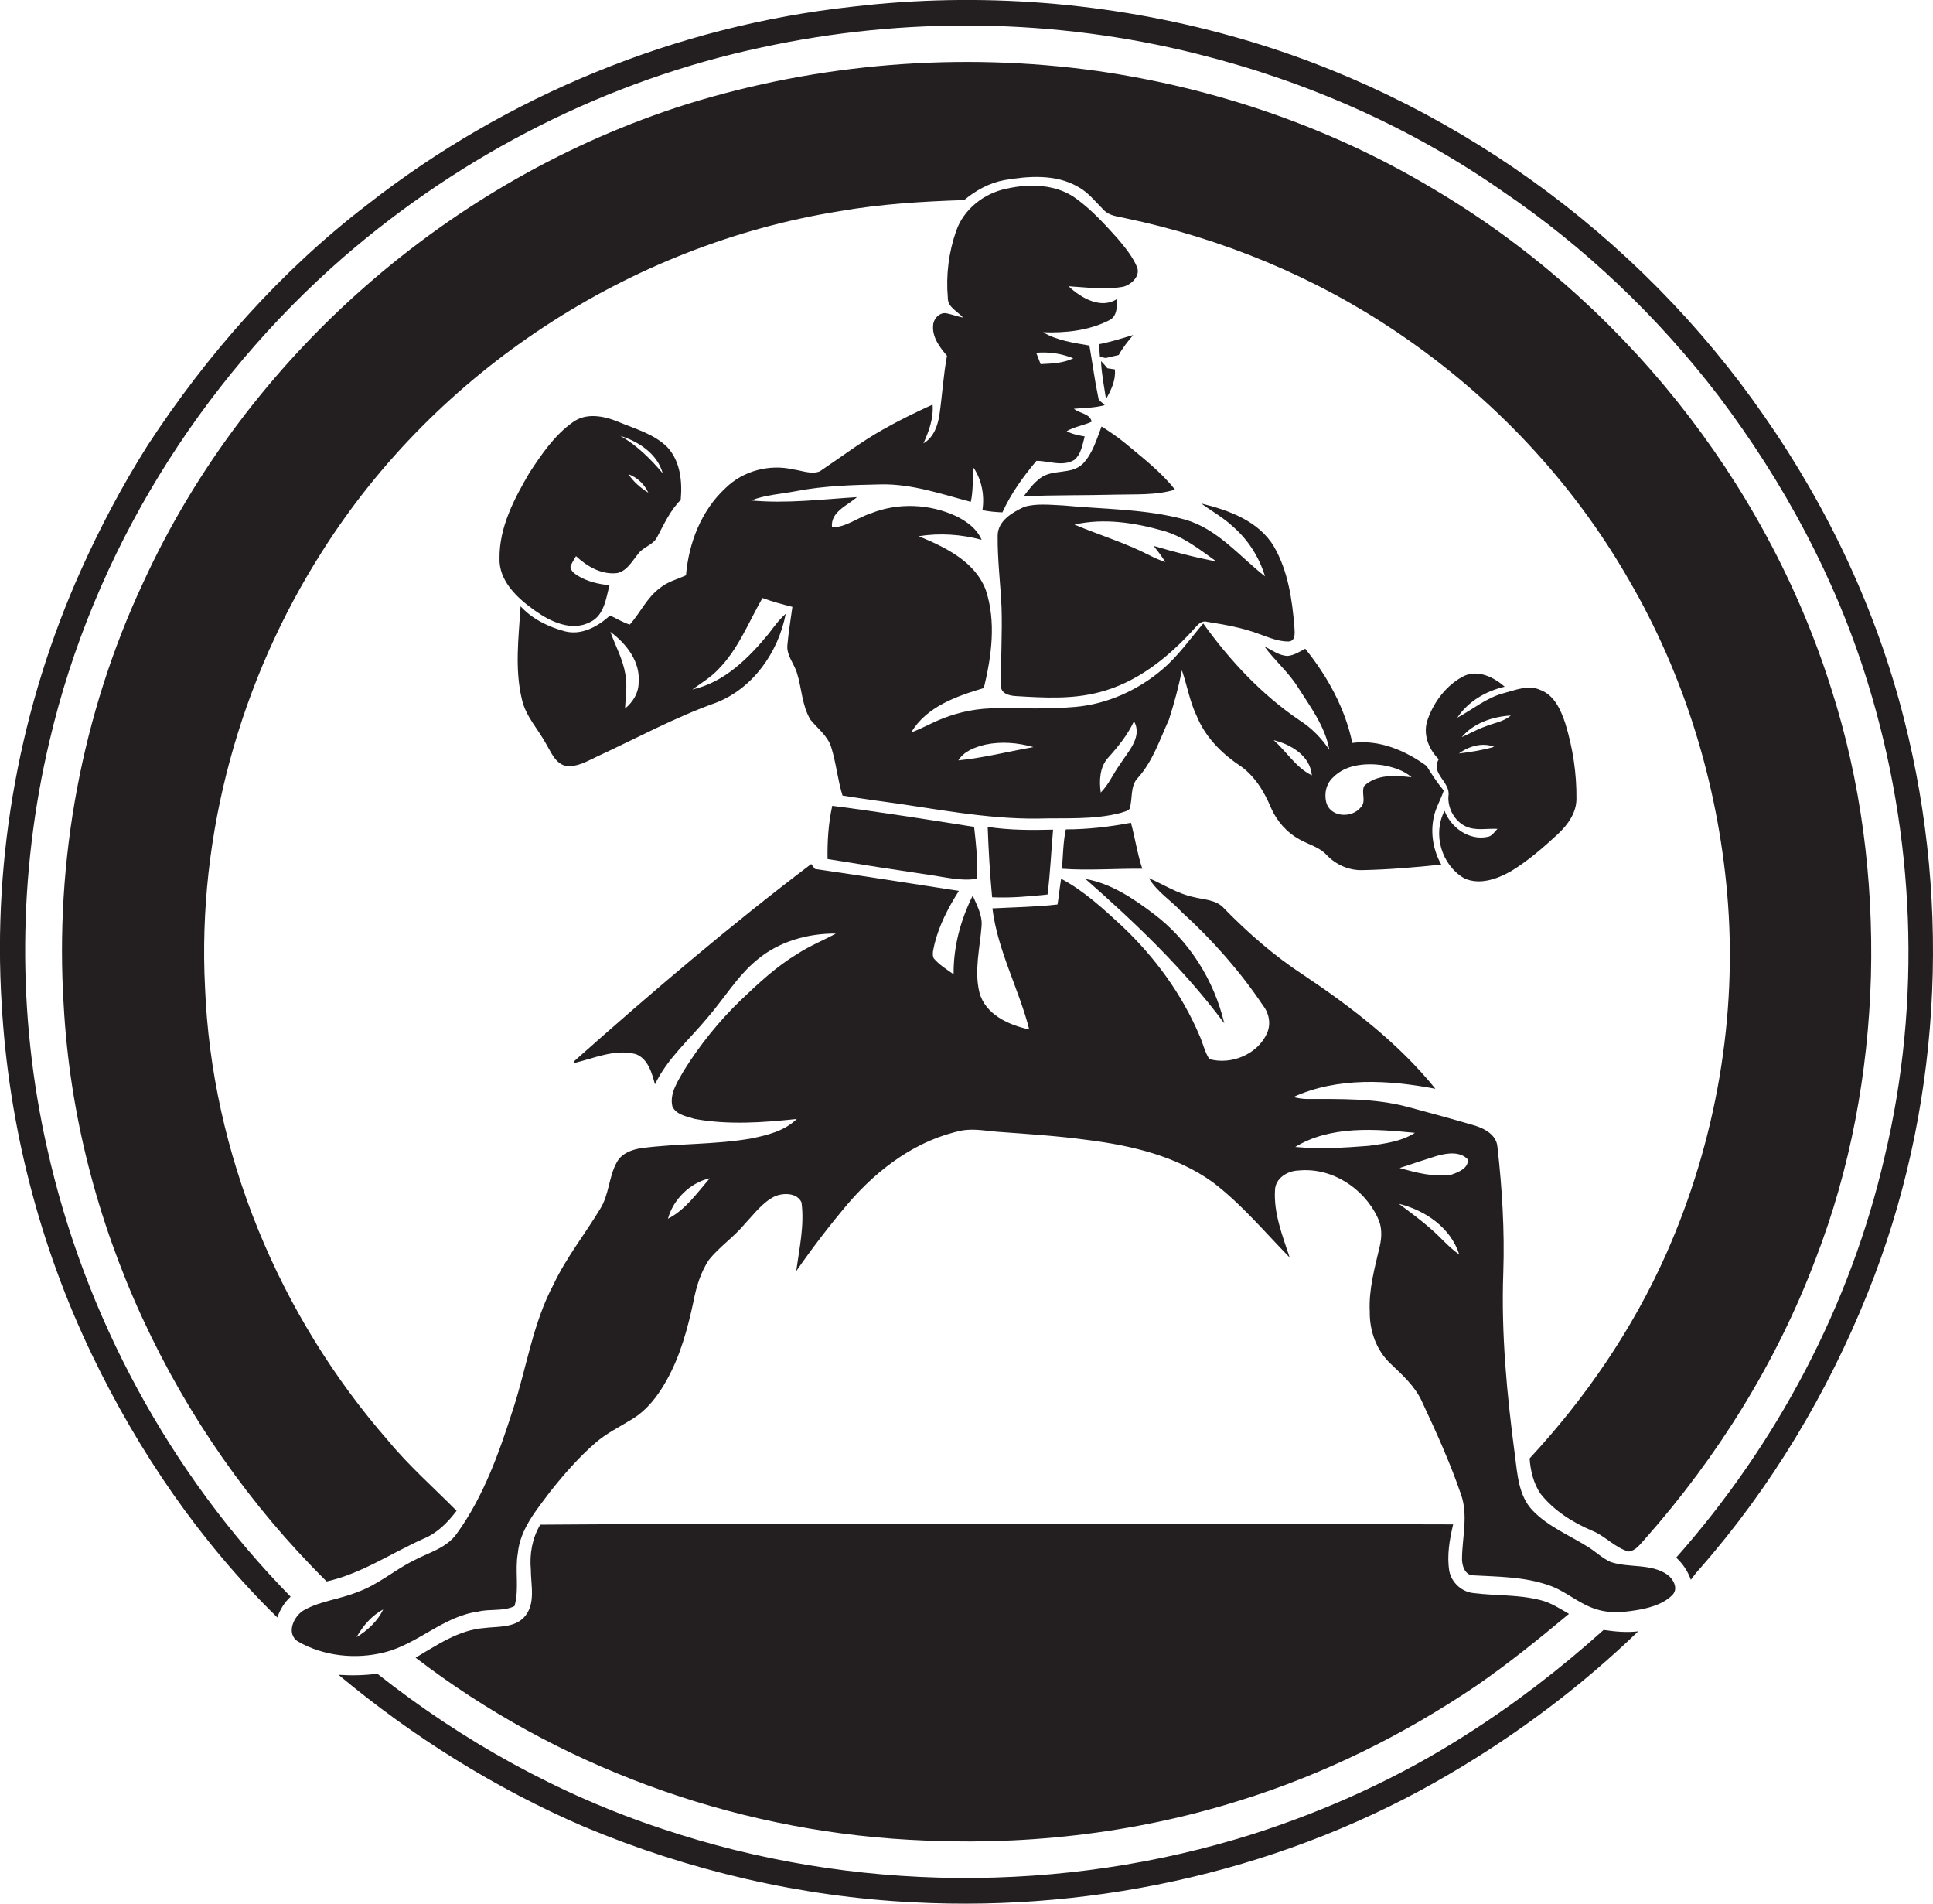 <?xml version="1.0" encoding="utf-8"?>
<!-- Generator: Adobe Illustrator 19.2.0, SVG Export Plug-In . SVG Version: 6.00 Build 0)  -->
<svg version="1.1" id="Layer_1" xmlns="http://www.w3.org/2000/svg" xmlns:xlink="http://www.w3.org/1999/xlink" x="0px" y="0px"
	 viewBox="0 0 697.7 687" enable-background="new 0 0 697.7 687" xml:space="preserve">
<g>
	<path fill="#231F20" d="M687.3,259.7c-9.9-39.2-27.4-76.4-50.5-109.5c-45.6-66-114.7-115.6-192-137.1C400.5,0.7,353.6-3,307.8,2.4
		c-63.6,6.9-125,32.1-175.3,71.5c-31.3,24-57.7,53.9-79.2,86.8c-9.1,14.4-17.1,29.5-24.1,45.1C7.3,254.6-2.7,308.8,0.6,362.2
		c2.5,43.8,13.6,87.2,32.6,126.7c16.8,35,39.1,67.6,66.9,94.8c1-2.9,2.6-5.5,4.8-7.5C61.3,531.7,30.5,475,17,414.3
		c-10.9-48.2-10.5-98.9,0.9-147c15.8-67.5,54-129.2,106.2-174.6c43-37.2,95.2-63.8,150.9-75.6c51.6-11.2,105.7-10.5,156.9,2.3
		c39.4,9.8,77.2,26.4,110.4,49.6c29.8,20.2,56.1,45.3,78,73.9c23.5,31.1,42.3,65.9,53.8,103.3c17.1,55.3,19.6,115.1,6.1,171.4
		C667.9,471,641.4,521,605,562.1c2.4,2.2,4.2,4.9,5.3,8c1-1.4,2.1-2.8,3.3-4.1c25.7-29.3,46-63.2,60.5-99.3
		C700.4,401.4,704.6,327.8,687.3,259.7z"/>
	<path fill="#231F20" d="M574.7,552.4c4.7,1.9,8.2,6.1,13.1,7.5c2.7-0.3,4.3-2.8,6-4.6c26.2-29.6,47.5-63.8,61.5-100.9
		c12.6-32.5,19-67.3,20-102.1c0.9-35.2-3.6-70.5-14.4-104C637.1,173,584.4,107.5,516.4,67.6c-36.8-21.9-78-35.9-120.4-42
		c-49.4-6.9-100.4-2.8-148.1,12c-85.5,27-158.8,91-196.2,172.6c-22.2,47.4-32,100.5-28.7,152.7c4.3,77.9,39.6,153.1,94.9,207.8
		c12.5-2.8,23.3-10.2,34.9-15.4c5-2,8.8-5.9,12-10.1c-8.3-8.4-17.2-16.2-24.7-25.3c-39.4-45.1-63.7-103.6-66.1-163.6
		c-2.8-55.2,12.7-111,42.4-157.5c41.1-64.9,110.9-110.5,186.7-122.6c14.8-2.6,29.9-3.5,44.9-4c4.2-3.5,9.1-6.2,14.5-7.2
		c8.7-1.5,18.5-2.2,26.4,2.3c3.8,2,6.5,5.5,9.5,8.5c2,2.1,5,2.3,7.6,2.9c35,7.3,68.7,21.2,98.4,41.3c34.1,23,63.1,53.6,83.6,89.4
		c20,34.4,31.9,73.3,35.4,112.9c3.9,44.4-4,89.5-22,130.2c-12.1,27.2-29.1,52-49.3,73.8c0.3,4.4,1.4,9,3.9,12.7
		C560.8,545.1,567.6,549.4,574.7,552.4z"/>
	<path fill="#231F20" d="M426.6,241.9c1.9,5.5,2.8,11.2,5.3,16.4c3,7.4,8.7,13.3,15.2,17.7c5.5,3.6,9.1,9.4,11.6,15.4
		c2.1,4.9,5.8,9.1,10.5,11.6c3.2,1.8,7,2.7,9.6,5.5c3.4,3.6,8.2,5.7,13.1,5.5c9.5-0.2,18.9-1,28.3-2c-2.8-5-3.9-11-2.8-16.6
		c0.6-3.6,2.6-6.7,3.7-10.1c-2.3-2.8-4.3-5.8-6.2-8.9c-7.7-5.6-17.1-9.6-26.8-8.3c-2.6-12.5-9-24.1-17-34c-2,1.1-3.9,2.3-6.2,2.6
		c-3.2,0-5.7-2.1-8.5-3.4c3.7,5.1,8.6,9.2,12,14.6c4.5,7.1,9.9,14.2,11.4,22.7c-2.8-4.2-6.3-7.8-10.5-10.5
		c-13.8-9.3-25.3-21.6-35-35.1c-4.8,5.6-9.1,11.8-14.8,16.6c-8.8,7.5-19.9,12.5-31.4,13.5c-9.3,0.8-18.7,0.5-28,0.5
		c-6.8-0.1-13.6,1.2-19.9,3.7c-3.9,1.5-7.4,3.6-11.3,5c5.5-9.3,16.4-13.1,26.2-16c2.8-11.5,4.5-24,0.7-35.4
		c-3.9-10.3-14.6-15.4-24.2-19.4c7.5-1.2,15.3-0.7,22.7,1.3c-1.7-4-5.3-6.6-9.1-8.5c-9.6-4.5-21.1-5-31-1c-4.7,1.5-8.8,5-13.9,5
		c-0.6-5.6,5.5-7.8,9-10.9c-12.7,0.8-25.4,2.4-38.2,1.2c5.1-2,10.6-2.3,15.9-3.3c10.2-2,20.7-2.3,31.1-2.5
		c11.1-0.2,21.7,3.5,32.3,6.3c0.9-4,0.6-8.2,1-12.3c3,4.5,4,10,3.2,15.3c2.4,0.5,4.8,0.7,7.2,0.8c3.1-6.8,7.5-12.9,12.3-18.6
		c4.5,0,9.4,2.2,13.6-0.3c2.5-2,3-5.5,3.8-8.5c-2.2-0.4-4.5-0.8-6.5-1.9c2.8-1.6,6.1-2.1,9-3.4c-0.4-2.9-4.4-3-6.4-4.7
		c3.7-0.3,7.5-0.3,11.1-1.3c-0.7-1-2.2-1.4-2.3-2.8c-1.3-6.2-2.1-12.5-3.2-18.7c-5.7-1-11.7-1.8-16.7-4.8c8.1,0.3,16.5-0.6,23.8-4.3
		c3-1.4,2.8-5,3-7.8c-5.8,4-13.2-0.3-17.6-4.5c6.5,0.4,13.1,1.3,19.6,0.2c2.9-0.7,6.4-3.8,5.1-7.1c-1.6-3.8-4.3-7.1-7-10.3
		c-4.6-5.1-9.2-10.2-14.8-14.3c-7.2-5.4-16.9-5.6-25.4-3.7c-8.1,1.7-15.4,7.4-18.1,15.3c-2.7,7.7-3.7,15.9-3,24
		c-0.1,3.5,3.5,4.9,5.5,7.2c-2.2-0.4-4.3-1.3-6.4-1.6c-2.3-0.1-4.3,2.1-4.4,4.4c-0.4,4.3,2.4,7.9,5,11c-1.3,7-1.7,14.1-2.7,21.1
		c-0.6,4-2,8.3-5.8,10.5c2-4.4,3.7-9.1,3.3-14c-6.1,2.8-12.1,5.7-17.9,9c-8,4.5-15.2,10-22.8,15.1c-3.1,1.2-6.5-0.3-9.6-0.7
		c-8.6-2-18.1,0.5-24.4,6.7c-8.8,8.1-13.3,19.8-14.3,31.5c-3.2,1.5-6.7,2.3-9.4,4.6c-4.7,3.4-7.1,9-10.9,13.2
		c-2.5-0.8-4.8-2.2-7.1-3.3c-4.4,4-10.3,7.3-16.4,5.7c-5.9-1.6-11.7-4.4-15.9-9c-0.7,11.2-2.2,22.6,0.5,33.7
		c1.4,6.1,5.9,10.7,8.8,16.1c1.8,3,3.3,7,7.1,7.8c4,0.5,7.6-1.7,11-3.3c14.3-6.6,28.2-14.2,43.1-19.5c13.4-5.2,22.5-18.2,25.2-32.1
		c-2.4,2.1-4.2,4.6-6.1,7.1c-7.2,8.8-16.1,17.7-27.6,20.2c3.2-2.3,6.7-4.4,9.4-7.3c7.2-7.3,10.9-17,15.9-25.7
		c3.5,1.3,7.2,2.3,10.8,3.2c-0.6,4.5-1.4,9.1-1.8,13.7c-0.4,3.7,2.3,6.6,3.4,10c1.8,5.6,1.8,11.8,4.9,17c2.6,3.2,6.2,5.8,7.5,9.9
		c1.8,5.7,2.3,11.7,4.1,17.5c4.8,0.7,9.5,1.5,14.3,2.1c18.6,2.5,37.2,6.4,56.1,6.2c9.9-0.3,20.1,0.5,29.8-2c1.2-0.4,2.5-0.6,3.4-1.5
		c1.2-3.7,0.1-8.2,3-11.2c5.4-6,7.9-13.8,11.2-21C423.8,253.8,425.4,247.9,426.6,241.9z M481.2,280.5c4.5-4.6,11.6-5.2,17.7-4.4
		c3.8,0.7,7.7,1.8,10.6,4.4c-5.8-0.7-12.5-1.2-17.1,3.1c-1.2,2.4,0.9,5.7-1.3,7.8c-3.1,3.8-10.3,3.6-12.2-1.2
		C477.8,286.9,478.5,282.9,481.2,280.5z M473.5,279.8c-5.8-2.8-9.1-8.6-13.8-12.7C465.9,268.6,472.9,272.7,473.5,279.8z
		 M387.4,129.3c-3.7,1.8-7.8,1.9-11.8,2.1c-0.5-1.4-1.1-2.8-1.6-4.1C378.6,126.9,383.2,127.6,387.4,129.3z M230.5,246.4
		c0,3.7-2.1,7-4.9,9.3c0.2-4.2,0.9-8.4,0.1-12.5c-0.9-5.4-3.6-10.2-5.4-15.2C226.1,232.3,231.2,238.8,230.5,246.4z M345.9,274.4
		c2.1-3.4,6.1-4.8,9.8-5.7c5.7-1.2,11.7-0.7,17.3,0.9C363.9,271.2,355,273.5,345.9,274.4z M404.2,275.9c-2.4,3.3-4,7.2-6.9,10.1
		c-0.6-4.3-0.4-9.2,2.7-12.6c3.6-4,7-8.2,9.3-13.1C412.5,265.9,407.1,271.3,404.2,275.9z"/>
	<path fill="#231F20" d="M409,120.9c-4.1,1.2-8.1,2.5-12.3,3.3c0.1,1.5,0.2,3,0.3,4.5c0.7,0.2,1.4,0.4,2.1,0.5
		c1.5-0.4,3.1-0.7,4.7-1.1C405.2,125.5,407.1,123.2,409,120.9z"/>
	<path fill="#231F20" d="M402.4,133.3c-0.7-0.1-2-0.3-2.7-0.4c-0.7-0.9-1.5-1.8-2.3-2.6c0.2,4.6,1.1,9.1,1.8,13.7
		C401.1,140.7,402.8,137.1,402.4,133.3z"/>
	<path fill="#231F20" d="M222.8,206.8c3.6-0.8,5.4-4.4,7.6-7c1.8-2.5,5.4-3.1,6.8-6c2.5-4.7,4.7-9.6,8.5-13.4
		c0.6-6.6-0.1-13.9-4.8-19c-4.8-4.8-11.6-6.6-17.8-9.2c-5.1-2.1-11.5-3.4-16.4,0.2c-6.6,4.7-11.2,11.5-15.6,18.2
		c-5.5,9.4-10.9,19.6-10.8,30.8c-0.3,8.3,6.5,14.5,12.7,18.9c5.6,4,13.2,7.7,20,4.2c5.1-2.4,5.7-8.5,7-13.3c-4-0.4-7.9-1.3-11.4-3.4
		c-1.2-0.8-2.6-1.7-2.7-3.3c0.5-1.4,1.3-2.6,2-3.8C211.8,204.3,217,207.5,222.8,206.8z M226.8,171.1c3.2,1.2,5.8,3.6,7.2,6.7
		C231.2,176.1,228.6,173.8,226.8,171.1z M239.2,170.8c-4.4-5.2-9.3-10.1-15.3-13.5C230.5,159.3,237.3,163.8,239.2,170.8z"/>
	<path fill="#231F20" d="M406.2,160c-2.7-2.2-5.6-4.2-8.6-6.1c-1.8,4.7-3.2,9.7-6.7,13.4c-4.2,4.2-11,1.8-15.5,5.3
		c-2.4,1.8-4.1,4.1-5.9,6.5c11.1-0.5,22.2-0.3,33.3-0.6c7.1-0.2,14.4,0.3,21.3-1.8C419,170.2,412.4,165.2,406.2,160z"/>
	<path fill="#231F20" d="M383.8,182.4c-4.7-0.2-9.6-0.8-14.1,0.5c-4.3,2-9.5,5-9.6,10.3c-0.1,8.7,1,17.3,1.4,26
		c0.3,9.3-0.3,18.7-0.2,28c-0.3,3.1,3.1,3.9,5.5,4c10,0.6,20.2,1.2,30-1.4c13.3-3.4,24.4-12.2,33.5-22.1c1.5-1.5,2.9-4,5.4-3.3
		c6.3,1,12.7,2.1,18.8,4.4c3.4,1.2,6.8,2.7,10.5,2.7c2.8-0.1,2.3-3.3,2.2-5.2c-0.8-10-2.3-20.3-7.4-29.1
		c-5.5-9.2-16.3-13.1-26.2-15.5c3.8,2.8,8,5.1,11.5,8.4c5.4,4.7,9.4,11,11.5,17.9c-9.3-7.3-17.2-17.2-28.9-20.5
		C413.4,183.6,398.4,183.8,383.8,182.4z M416.4,197c1.5,1.9,2.9,3.7,4.2,5.8c-2-0.6-3.9-1.5-5.7-2.4c-8.7-4.5-18.1-7.3-27.1-11.1
		c10.6-2.4,21.6-0.7,31.9,2.2c7.3,2,13.3,6.8,19.3,11.1C431.4,201.2,423.9,199.2,416.4,197z"/>
	<path fill="#231F20" d="M528.4,316.9c5.5,2.6,11.8,0.4,16.8-2.4c6.3-3.8,11.8-8.6,17.2-13.6c3.5-3.3,6.6-7.6,6.6-12.6
		c0.1-9.2-1.3-18.4-4-27.2c-1.6-4.8-3.9-10.2-9-12.1c-4.3-2-8.9,0-13.1,1.1c-6.3,1.6-11.3,5.9-16.9,8.9c3.9-5.9,10.3-9.6,17.1-11.2
		c-3.9-3.4-9.5-6.2-14.6-3.9c-6.2,3.1-10.8,9.1-13.1,15.5c-2,5.2,0.1,10.8,3.9,14.6c-3.1,5.2,4.4,8.2,3.5,13.3
		c-0.3,4.4,2.2,9,6.2,10.9c3.6,1.7,7.7,0.7,11.5,0.9c-1.1,1.1-2,2.7-3.6,2.9c-6.6,1.4-13.2-3.3-15.5-9.4
		C517,301,520.3,312.1,528.4,316.9z M526.6,271.9c3.5-2.6,8.5-4.1,12.7-2.4C535.2,270.7,530.9,271.4,526.6,271.9z M536,262.2
		c-2.9,1-5.6,2.6-8.4,3.8c4.3-5.1,11.2-7.4,17.7-7.8C542.7,260.5,539.1,260.9,536,262.2z"/>
	<path fill="#231F20" d="M298.7,310c12.2,2,24.4,3.9,36.6,5.7c5.8,0.8,11.6,2.4,17.4,1.4c0.3-6.2-0.4-12.5-1.1-18.7
		c-17.1-2.7-34.1-5.4-51.2-7.6C299,297.1,298.6,303.5,298.7,310z"/>
	<path fill="#231F20" d="M384.7,299.3c-1,4.7-1,9.5-1.4,14.2c9.6,0.7,19.3-0.1,29,0c-1.8-5.4-2.6-11.1-4.1-16.6
		C400.4,298.4,392.6,299.3,384.7,299.3z"/>
	<path fill="#231F20" d="M358.1,323.8c6.7,0.3,13.4-0.3,20-1c1-7.8,1.3-15.6,2-23.4c-7.9,0.2-15.8,0.2-23.6-1
		C356.8,306.8,357.3,315.3,358.1,323.8z"/>
	<path fill="#231F20" d="M601.9,568.3c-6-4.2-13.8-2.4-20.5-4.6c-2.9-1.3-5.2-3.5-7.8-5.2c-6.9-4.4-14.8-7.5-20.5-13.5
		c-5-5.3-5.4-13-6.3-19.8c-2.9-21.9-5-43.9-4.2-66c0.5-15.1-0.4-30.2-2.1-45.2c-0.3-4.6-4.9-6.9-8.8-8c-7.9-2.3-15.9-4.5-23.8-6.6
		c-11.8-3.1-24-2.8-36.1-2.8c-1.7,0-3.3-0.3-5-0.7c16-7.3,34.4-6.2,51.3-3c-13.3-16.4-30.2-29.4-47.7-41.1
		c-10.4-6.8-19.8-15-28.5-23.9c-2.8-3.3-7.4-3.2-11.2-4.2c-5.7-1.2-10.7-4.5-16-6.8c2.9,5,8.1,8.1,11.9,12.3
		c11,10,21,21.3,29.3,33.7c2.2,2.8,2.9,6.7,1.4,10c-3.4,7.6-12.9,11.5-20.8,9.3c-1.7-2.6-2.3-5.8-3.6-8.6
		c-6.3-14.8-16-28.1-27.7-39.2c-6.9-6.4-13.8-12.8-22.2-17.3c-0.5,3.1-0.8,6.2-1.3,9.3c-7.8,0.9-15.7,1-23.5,1.4
		c1.9,15.3,9.5,28.9,13.3,43.7c-7.4-1.6-15.9-5.4-18-13.4c-1.9-7.9,0.2-16,0.8-24c0.3-3.9-1.7-7.4-3.2-10.9
		c-4.4,8.8-7,18.5-6.9,28.4c-2.5-1.8-5.2-3.4-7.2-5.8c-0.7-1.6,0-3.5,0.3-5.1c1.7-6.9,5-13.2,8.8-19.2c-17.3-2.7-34.6-5.4-51.9-7.9
		c-0.4-0.4-1.1-1.4-1.4-1.8c-29.6,22.4-57.8,46.5-85.5,71.1c-0.1,0.2-0.3,0.6-0.4,0.8c7.4-1.7,14.9-5.3,22.6-3.3
		c4.4,1.7,5.8,6.8,6.9,10.9c4.5-9.4,12.6-16.3,19.1-24.2c5.9-6.8,10.6-14.8,17.6-20.6c7.9-6.7,18.4-9.7,28.6-9.6
		c-4.6,2.5-9.6,4.5-14,7.4c-7.5,4.5-14,10.6-20.3,16.6c-7.9,7.6-14.8,16.2-20.6,25.5c-2.2,3.9-5.2,8.2-4.1,12.9
		c1.4,3,5.2,3.6,8.1,4.5c12.2,2.2,24.6,1.3,36.8,0c-4.5,4.4-10.8,5.9-16.8,7.1c-12.9,2.2-26.1,1.7-39.1,3.4c-3.5,0.5-7.2,1.8-9,5
		c-3,5.3-2.8,11.8-6.1,17c-5.5,9.1-12.2,17.5-16.8,27.2c-7.5,14.1-9.7,30-14.6,45c-5,15.6-10.6,31.5-20.3,44.9
		c-3.7,5.3-10.3,6.9-15.7,9.8c-7,3.5-12.9,8.8-20.4,11.4c-6.1,2.5-12.9,3.1-18.8,6.3c-3.9,2-7,8.6-2.4,11.5
		c9.3,5.3,20.8,6.5,31.1,3.9c12.1-3,21.3-13,33.8-14.7c4.3-1.1,9.1,0,13.2-2c1.8-6.1,0.1-12.7,1.2-19c0.8-8.7,6.6-15.5,11.6-22.2
		c5-6.3,10.3-12.4,16.4-17.7c4-3.5,8.8-5.8,13.3-8.6c5.4-3.3,9.3-8.4,12.3-13.8c5-8.8,7.7-18.8,9.8-28.6c1-5.3,2.6-10.6,5.6-15.1
		c3.9-4.8,9-8.2,12.9-12.9c3.4-3.6,6.4-7.8,10.9-10c3.1-1.3,8-1.3,9.6,2.2c1.1,8.3-0.8,16.6-1.9,24.8c5.9-8.5,12.2-16.7,18.9-24.6
		c10.8-12.5,24.8-22.9,41.2-26.2c4.1-0.6,8.1,0.1,12.2,0.5c11,0.8,22.1,1.5,33,3c15.8,2,31.9,5.8,45,15.2
		c10.4,7.9,18.7,17.9,27.8,27.2c-2.6-7.9-5.8-15.9-5.3-24.3c0.1-4.3,4.5-7,8.5-7.1c11.9-1.2,23.5,6.3,28.5,16.9
		c1.7,3.3,1.6,7,0.8,10.5c-1.8,7.7-4,15.5-3.6,23.5c-0.1,7,2.4,14,7.5,18.8c4.3,4.1,8.9,8.2,11.4,13.8c5.1,10.9,10.1,21.9,14,33.3
		c2.7,7.5,0.5,15.4,0.4,23.1c-0.1,2.5,1,6.2,4.1,6.2c9.1,0.5,18.3,0.5,27,3.5c6.2,2,11,6.8,17.3,8.7c5.4,1.8,11.2,1,16.6,0
		c4-0.9,8.2-2.2,11.1-5.3C605.8,573.1,603.9,569.8,601.9,568.3z M128.7,590.8c2.3-4.1,5.5-7.8,9.6-10
		C136.3,585.1,132.6,588.4,128.7,590.8z M241.1,439.8c1.9-7,8-13,15.1-14.6C251.6,430.5,247.4,436.6,241.1,439.8z M494,413.5
		c-8.8,0.7-17.7,1.2-26.5,0.4c12.8-7.8,28.8-6.5,43.2-5.1C505.7,412,499.7,412.7,494,413.5z M516.6,443.6c-3.7-3.3-7.7-6.2-11.7-9.2
		c9.6,2.4,18.7,8.6,21.8,18.3C522.9,450.1,520,446.5,516.6,443.6z M523.9,423.9c-6.3,1-12.7-0.7-18.7-2.4c4.5-1.5,9-3,13.5-4.4
		c3.6-1,8.3-1.7,11.1,1.3C530.1,421.6,526.4,423,523.9,423.9z"/>
	<path fill="#231F20" d="M441.9,369.3c-3.7-15.6-12.7-29.9-25.6-39.6c-7.3-5.5-15.3-10.9-24.5-12.5
		C409.9,333.1,427.5,349.9,441.9,369.3z"/>
	<path fill="#231F20" d="M174.8,587.5c-9.3,0.7-17.1,6.2-24.8,10.7c51,39.1,113.8,62.1,177.9,65.7c40.2,2.4,80.9-2,119.4-14.1
		c30.4-9.4,59.3-23.7,85.6-41.5c11.6-8,22.6-16.9,33.4-25.9c-3.3-1.9-6.6-4.1-10.4-5c-7.9-2-16-1.5-24-2.5c-4.3-0.4-8-3.8-8.8-8
		c-0.9-5.6,0.1-11.3,1.4-16.8c-58.5-0.2-117.1-0.1-175.6-0.1c-51.3,0.1-102.6-0.2-153.9,0.2c-2.9,4.9-3.9,10.6-3.4,16.2
		c0,5.7,1.9,12.6-2.5,17.3C185.4,587.5,179.6,586.9,174.8,587.5z"/>
	<path fill="#231F20" d="M578.8,588.2c-15.6,14-32.2,26.8-49.9,38c-23.8,15.2-49.7,27-76.5,35.6c-68.9,21.8-144.7,21.2-213.3-1.8
		c-37.3-12.3-72.2-31.7-102.9-56c-4.6,0.6-9.3,0.7-14,0.4c26.7,22.3,56.6,41,88.6,54.8c37.7,15.8,78.2,25.3,119,27.3
		C397,690,465.4,674.3,523.5,640c24.5-14.4,47.4-31.6,67.8-51.3C587.1,589.2,582.9,588.8,578.8,588.2z"/>
</g>
</svg>
